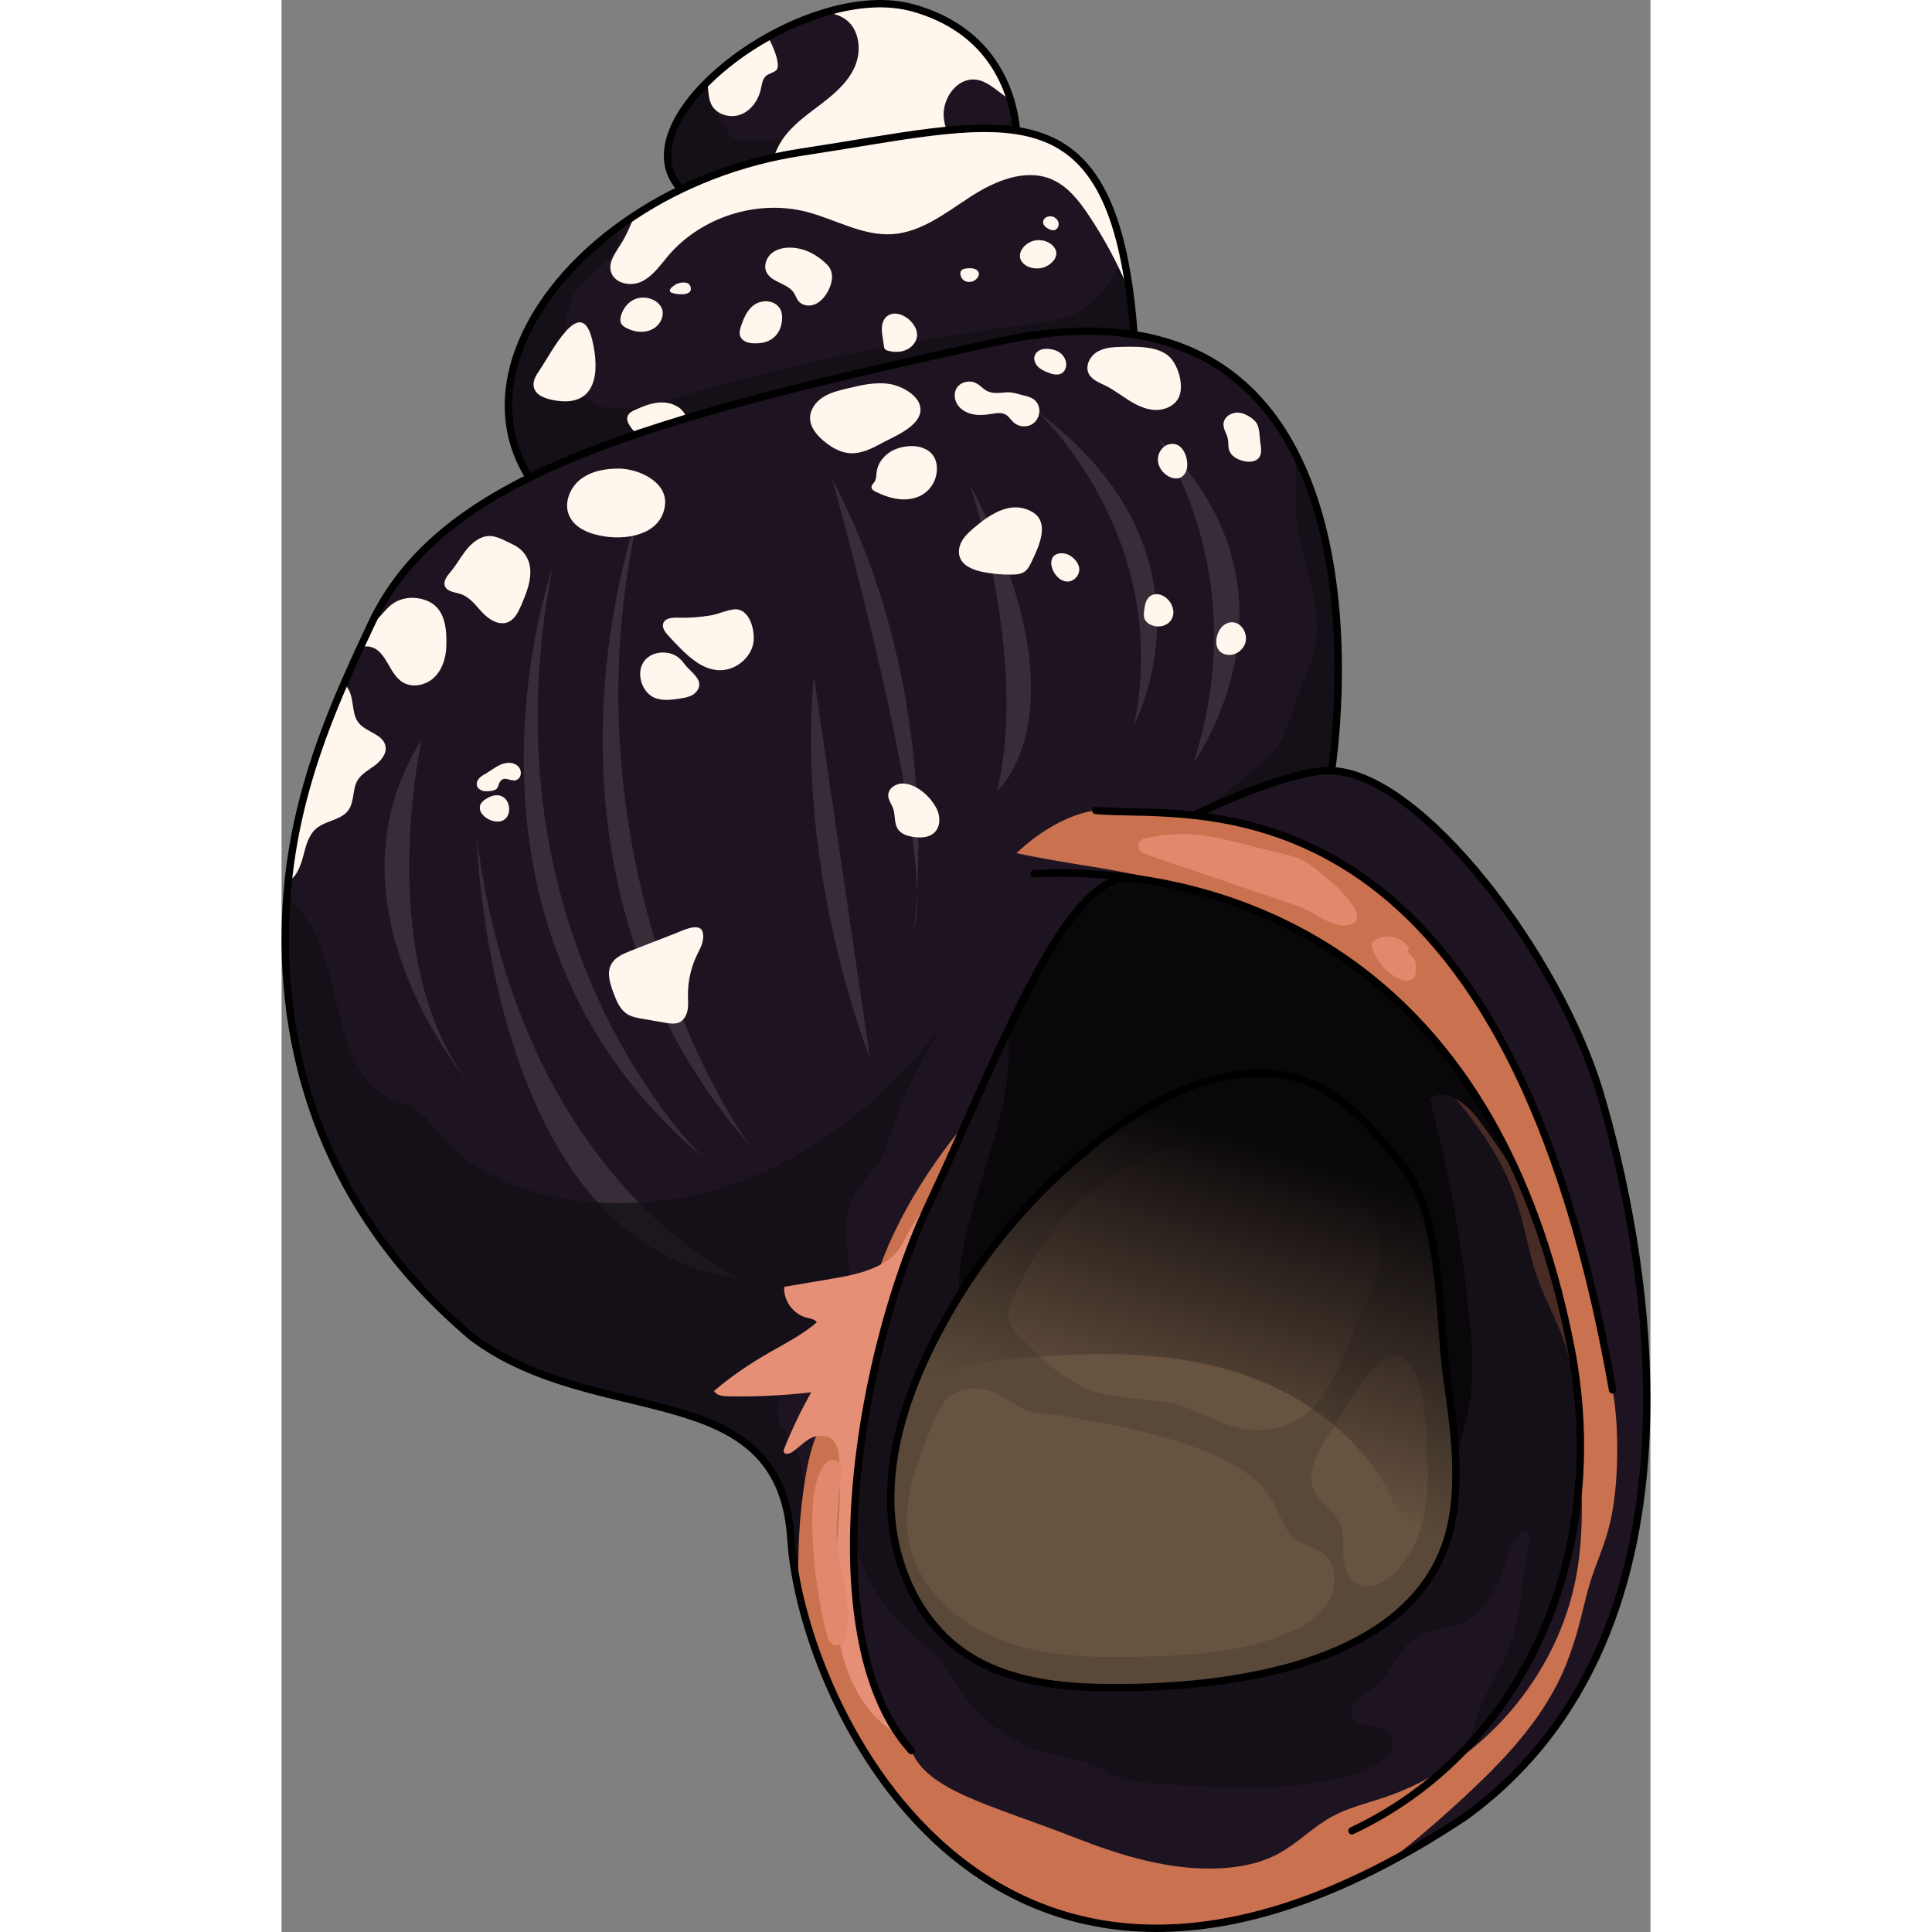 <?xml version="1.0" encoding="utf-8"?>
<!-- Created by: Science Figures, www.sciencefigures.org, Generator: Science Figures Editor -->
<svg version="1.1" id="Camada_1" xmlns="http://www.w3.org/2000/svg" xmlns:xlink="http://www.w3.org/1999/xlink" 
	 width="800px" height="800px" viewBox="0 0 185.866 262.326" enable-background="new 0 0 185.866 262.326"
	 xml:space="preserve">
<rect x="0" y="0" width="185.866" height="262.326" fill="#808080" stroke="none"/>
<g>
	<g>
		<path fill="#1E1421" d="M99.853,19.562l-5.81,3.25l-9.22,5.16l-9.75,5.46l-8.39-3.11l-2.39-0.89l-10.04-3.73
			c-3.71-3.94-1.46-9.58,3.5-14.52c0.37-0.37,0.75-0.73,1.15-1.08c2.07-1.88,4.51-3.62,7.14-5.09c2.53-1.42,5.23-2.58,7.93-3.37
			c4.13-1.22,8.27-1.55,11.8-0.56c8.46,2.38,11.85,8.03,13.2,12.46c0.32,1.03,0.52,2,0.65,2.84
			C99.923,18.282,99.853,19.562,99.853,19.562z"/>
		<path opacity="0.7" fill="#120D13" d="M99.853,19.562l-5.81,3.25l-9.22,5.16h-0.29c-6.77,0.01-13.54,0.49-20.24,1.46l-10.04-3.73
			c-3.71-3.94-1.46-9.58,3.5-14.52c0.37-0.37,0.75-0.73,1.15-1.08c0.08,1.24-0.45,3.35-0.22,4.35c0.22,0.99,2.06,3.34,2.06,3.88
			c1.28,0.89,2.96,0.86,4.52,0.79c6.49-0.28,12.98-0.57,19.47-0.85c4.99-0.22,10.16-0.49,14.89-1.89
			C99.923,18.282,99.853,19.562,99.853,19.562z"/>
		<path fill="#FFF6ED" d="M98.972,13.542c-0.32-0.18-0.63-0.38-0.91-0.59c-1.19-0.87-2.34-1.97-3.8-2.14
			c-2.54-0.3-4.57,2.55-4.35,5.1c0.21,2.54,1.95,4.69,3.74,6.51c0.13,0.13,0.25,0.26,0.39,0.39l-18.97,10.62l-8.39-3.11
			c-0.6-3.81-0.87-7.86,1.14-11.09c1.27-2.04,3.29-3.48,5.21-4.93c1.91-1.45,3.85-3.05,4.81-5.26c0.96-2.2,0.62-5.15-1.37-6.49
			c-0.75-0.5-1.62-0.73-2.5-0.91c4.13-1.22,8.27-1.55,11.8-0.56C94.233,3.462,97.623,9.112,98.972,13.542z"/>
		<path fill="#FFF6ED" d="M67.182,9.522c-0.39,0.38-1.01,0.44-1.42,0.8c-0.47,0.42-0.54,1.13-0.68,1.75
			c-0.32,1.51-1.32,2.95-2.77,3.49c-1.46,0.54-3.33-0.03-3.99-1.44c-0.41-0.88-0.31-1.91-0.55-2.86c-0.01-0.03-0.01-0.05-0.02-0.08
			c2.29-2.28,5.16-4.42,8.29-6.17C66.883,6.492,67.793,8.892,67.182,9.522z"/>
		<path fill="none" stroke="#000000" stroke-linecap="round" stroke-linejoin="round" stroke-miterlimit="10" d="M99.853,19.562
			l-5.81,3.25l-18.97,10.62l-8.39-3.11l-12.43-4.62c-3.71-3.94-1.46-9.58,3.5-14.52c2.29-2.28,5.16-4.42,8.29-6.17
			c2.53-1.42,5.23-2.58,7.93-3.37c4.13-1.22,8.27-1.55,11.8-0.56c8.46,2.38,11.85,8.03,13.2,12.46
			C100.003,16.902,99.853,19.562,99.853,19.562z"/>
	</g>
	<g>
		<path fill="#1E1421" d="M111.142,58.472c-10.63,10.64-37.229,10.66-56.3,9.07c-12.12-1.02-21.19-2.68-21.19-2.68
			c-6.8-10.72-0.87-24.35,11.66-33.75c0.83-0.62,1.7-1.23,2.59-1.82c6.39-4.21,14.19-7.35,22.74-8.64
			c24.34-3.68,38.75-8.77,43.63,13.92c0.35,1.55,0.63,3.24,0.88,5.06c0.24,1.8,0.44,3.73,0.6,5.8
			C116.173,50.952,114.403,55.212,111.142,58.472z"/>
		<path opacity="0.7" fill="#120D13" d="M111.142,58.472c-1.95,0.36-3.979,0.5-5.939,0.64c-17.01,1.17-33.9,4-50.36,8.43
			c-12.12-1.02-21.19-2.68-21.19-2.68c-6.8-10.72-0.87-24.35,11.66-33.75c0.22,0.35,0.36,0.83,0.4,1.45
			c0.16,2.36-4.29,4.85-5.52,6.65c-1.64,2.4-1.78,5.51-1.57,8.41c0.16,2.01,0.51,4.13,1.81,5.66c2.79,3.3,8.01,2.24,12.14,0.99
			c15.73-4.75,31.87-8.14,48.18-10.13c2.49-0.3,5.04-0.59,7.25-1.75c3.07-1.61,4.95-4.54,6.27-7.82c0.35,1.55,0.63,3.24,0.88,5.06
			c0.24,1.8,0.44,3.73,0.6,5.8C116.173,50.952,114.403,55.212,111.142,58.472z"/>
		<path fill="#FFF6ED" d="M115.153,39.632c-0.13-0.28-0.25-0.57-0.37-0.85c-1.43-3.32-3.16-6.52-5.17-9.53
			c-1.32-1.98-2.86-3.96-5.04-4.9c-3.63-1.54-7.79,0.25-11.09,2.4c-3.31,2.15-6.61,4.78-10.54,5.04c-4.04,0.27-7.74-2.02-11.66-3.03
			c-6.69-1.72-14.27,0.68-18.76,5.94c-1.1,1.29-2.08,2.77-3.6,3.51c-1.52,0.75-3.79,0.28-4.21-1.36c-0.36-1.39,0.75-2.68,1.49-3.92
			c0.74-1.25,1.25-2.47,1.7-3.64c6.39-4.21,14.19-7.35,22.74-8.64C96.653,16.722,111.322,11.182,115.153,39.632z"/>
		<path fill="none" stroke="#000000" stroke-linecap="round" stroke-linejoin="round" stroke-miterlimit="10" d="M33.653,64.862
			c-7.25-11.44-0.02-26.18,14.25-35.57c6.39-4.21,14.19-7.35,22.74-8.64c26.01-3.93,40.68-9.47,44.51,18.98
			c0.24,1.8,0.44,3.73,0.6,5.8C118.383,80.392,33.653,64.862,33.653,64.862z"/>
		<path fill="#FFF6ED" d="M35.049,50.231c-0.477,0.691-0.977,1.487-0.805,2.308c0.256,1.223,1.751,1.653,2.985,1.849
			c5.55,0.881,6.022-3.869,4.933-8.304C40.626,39.83,36.615,47.961,35.049,50.231z"/>
		<path fill="#FFF6ED" d="M48.021,40.602c-0.918,0.367-1.6,1.209-1.903,2.15c-0.13,0.405-0.19,0.872,0.029,1.237
			c0.154,0.256,0.421,0.42,0.688,0.554c0.782,0.392,1.673,0.605,2.537,0.476c0.865-0.13,1.693-0.634,2.098-1.408
			C52.65,41.354,49.929,39.84,48.021,40.602z"/>
		<path fill="#FFF6ED" d="M53.355,39.861c0.862,0.184,2.518,0.216,2.177-0.933c-0.223-0.754-1.232-0.612-1.792-0.416
			c-0.26,0.091-1.604,0.912-0.732,1.251C53.095,39.797,53.214,39.831,53.355,39.861z"/>
		<path fill="#FFF6ED" d="M63.74,41.754c-0.649,0.675-1.026,1.562-1.33,2.448c-0.163,0.476-0.308,1.005-0.121,1.472
			c0.162,0.404,0.551,0.683,0.966,0.814c0.415,0.131,0.858,0.134,1.294,0.127c2.094-0.032,3.436-1.412,3.416-3.581
			C67.945,40.711,65.138,40.301,63.74,41.754z"/>
		<path fill="#FFF6ED" d="M69.251,33.628c-0.944-0.04-1.937,0.143-2.674,0.733c-0.737,0.591-1.139,1.656-0.766,2.524
			c0.636,1.478,2.879,1.534,3.756,2.883c0.231,0.356,0.35,0.781,0.617,1.11c0.45,0.555,1.264,0.728,1.953,0.536
			c0.688-0.191,1.257-0.692,1.675-1.271c0.916-1.269,1.415-3.073,0.238-4.235C72.743,34.616,71.121,33.707,69.251,33.628z"/>
		<path fill="#FFF6ED" d="M101.319,33.05c-0.662,0.435-1.206,1.206-1.033,1.979c0.153,0.686,0.824,1.147,1.505,1.322
			c0.796,0.205,1.685,0.099,2.364-0.365C106.905,34.106,103.574,31.568,101.319,33.05z"/>
		<path fill="#FFF6ED" d="M104.973,31.239c0.349-0.116,0.57-0.501,0.543-0.868c-0.027-0.366-0.275-0.696-0.597-0.873
			c-0.622-0.34-1.679,0.009-1.493,0.863C103.53,30.839,104.505,31.395,104.973,31.239z"/>
		<path fill="#FFF6ED" d="M93.561,36.418c0.19,0.005,0.378,0.033,0.556,0.1c1.095,0.415,0.406,1.556-0.453,1.735
			c-0.387,0.081-0.818,0.003-1.113-0.26c-0.294-0.263-0.568-0.961-0.234-1.293c0.18-0.179,0.449-0.224,0.701-0.252
			C93.198,36.428,93.381,36.413,93.561,36.418z"/>
		<path fill="#FFF6ED" d="M47.395,57.971c-0.31-0.422-0.584-0.957-0.411-1.451c0.161-0.459,0.646-0.707,1.091-0.904
			c1.132-0.501,2.317-0.968,3.555-0.977s2.551,0.53,3.143,1.617c0.299,0.548,0.375,1.276-0.008,1.77
			c-0.265,0.342-0.692,0.508-1.098,0.658c-1.022,0.379-2.409,1.246-3.507,1.278C49.04,59.996,48.001,58.795,47.395,57.971z"/>
		<path fill="#FFF6ED" d="M82.306,42.87c-0.451,0.296-0.699,0.831-0.772,1.365c-0.073,0.534,0.007,1.076,0.086,1.609
			c0.059,0.396,0.118,0.792,0.177,1.188c0.018,0.12,0.038,0.244,0.106,0.344c0.1,0.145,0.28,0.207,0.45,0.252
			c0.768,0.203,1.602,0.22,2.342-0.07c0.739-0.29,1.367-0.914,1.551-1.686C86.678,44.054,83.98,41.77,82.306,42.87z"/>
	</g>
	<path fill="#1E1421" d="M160.642,246.712c-3.78,2.51-7.43,4.66-10.939,6.49c-44.021,22.94-67.92-4.64-76.67-27.73
		c-1.22-3.2-2.14-6.32-2.79-9.2c-0.59-2.66-0.95-5.12-1.08-7.27c-1.39-22.61-26.388-14.722-43.328-27.481
		C3.142,162.327-0.488,138.162,0.733,121.672c0.05-0.67,0.1-1.33,0.17-1.98c0.01-0.08,0.01-0.16,0.02-0.24
		c0.01-0.01,0.01-0.02,0.01-0.03c0.021-0.24,0.05-0.48,0.08-0.72c1.15-9.89,4.27-18.51,7.49-25.92c0.73-1.69,1.47-3.31,2.19-4.87
		c0.48-1.05,0.96-2.08,1.43-3.08c0.01-0.01,0.01-0.03,0.02-0.04c9.41-20.14,36.18-27.8,86.58-38.71
		c21.36-4.14,32.73,3.78,38.66,15.02c9.33,17.67,5.17,43.55,5.17,43.55c1.21,0.04,2.49,0.31,3.81,0.8
		c11.97,4.4,27.7,26.12,32.71,43.13C184.642,167.462,196.123,221.052,160.642,246.712z"/>
	<path fill="#372C37" d="M26.501,113.708c0,0,1.446,55.551,35.701,59.864C62.202,173.572,32.536,160.678,26.501,113.708z"/>
	<path fill="#372C37" d="M65.084,157.172c-2.956-2.016-27.759-40.297-16.393-88.281C48.691,68.891,29.701,118.911,65.084,157.172z"
		/>
	<path fill="#372C37" d="M36.814,77.042c0,0-17.213,48.478,20.437,80.13C57.251,157.172,26.727,128.042,36.814,77.042z"/>
	<path fill="#372C37" d="M19.034,100.429c0,0-7.019,31.222,7.467,47.982C26.501,148.412,4.308,123.618,19.034,100.429z"/>
	<path fill="#372C37" d="M102.609,55.903c0,0,18.371,16.747,13.157,42.487C115.766,98.389,128.404,74.981,102.609,55.903z"/>
	<path fill="#372C37" d="M118.862,59.36c0,0,13.381,18.086,4.971,44.21C123.833,103.57,140.736,80.157,118.862,59.36z"/>
	<path fill="#372C37" d="M74.741,64.966c0,0,14.218,50.44,11.102,61.236C85.843,126.202,90.406,94.847,74.741,64.966z"/>
	<path fill="#372C37" d="M72.274,91.811l7.624,51.829C79.898,143.64,69.807,118.657,72.274,91.811z"/>
	<path fill="#372C37" d="M93.423,65.694c0,0,8.063,23.672,3.727,41.749C97.15,107.443,109.684,96.65,93.423,65.694z"/>
	<g>
		<path fill="#FFF6ED" d="M129.844,56.028c-0.912-0.045-1.893,0.603-1.95,1.514c-0.045,0.722,0.458,1.359,0.599,2.068
			c0.101,0.51,0.014,1.052,0.18,1.544c0.262,0.778,1.084,1.224,1.879,1.429c0.753,0.194,1.682,0.182,2.156-0.434
			c0.397-0.516,0.313-1.242,0.211-1.885c-0.138-0.861-0.071-2.342-0.678-3.019C131.705,56.648,130.652,56.028,129.844,56.028z"/>
		<path fill="#FFF6ED" d="M120.499,60.327c-0.904,0.229-1.537,1.17-1.516,2.102c0.021,0.933,0.626,1.8,1.444,2.248
			c0.499,0.274,1.121,0.403,1.636,0.161c0.523-0.245,0.825-0.825,0.893-1.399C123.122,62.035,122.286,59.874,120.499,60.327z"/>
		<path fill="#FFF6ED" d="M114.19,47.094c-1.177,0.022-2.412,0.07-3.426,0.668s-1.693,1.936-1.162,2.987
			c0.424,0.837,1.404,1.19,2.246,1.604c1.13,0.556,2.133,1.335,3.2,2.004c1.067,0.669,2.243,1.241,3.501,1.306
			c1.258,0.065,2.61-0.476,3.215-1.58c0.831-1.514,0.071-4.277-1.089-5.512C119.172,46.968,116.185,47.057,114.19,47.094z"/>
		<path fill="#FFF6ED" d="M103.718,47.362c-0.615,0.017-1.264,0.349-1.459,0.932c-0.17,0.508,0.048,1.084,0.42,1.47
			c0.371,0.386,0.873,0.617,1.371,0.814c0.622,0.246,1.366,0.443,1.926,0.077c0.498-0.325,0.66-1.013,0.513-1.588
			C106.168,47.821,104.922,47.329,103.718,47.362z"/>
		<path fill="#FFF6ED" d="M128.248,84.686c-0.658,0.324-1.066,1.019-1.242,1.731c-0.159,0.644-0.137,1.381,0.278,1.898
			c0.395,0.491,1.084,0.682,1.707,0.587c0.821-0.126,1.553-0.725,1.838-1.505C131.386,85.873,129.964,83.842,128.248,84.686z"/>
		<path fill="#FFF6ED" d="M106.936,78.946c0.805-0.12,1.443-0.928,1.373-1.739c-0.046-0.537-0.36-1.022-0.756-1.389
			c-0.442-0.41-1.019-0.706-1.622-0.697C103.229,75.163,104.848,79.257,106.936,78.946z"/>
		<path fill="#FFF6ED" d="M119.508,80.82c-0.485-0.197-1.068-0.206-1.508,0.076c-0.651,0.418-0.796,1.291-0.88,2.06
			c-0.041,0.372-0.079,0.764,0.071,1.107c0.114,0.261,0.328,0.468,0.565,0.626c0.836,0.557,2.062,0.5,2.779-0.204
			C121.715,83.325,120.866,81.371,119.508,80.82z"/>
		<path fill="#FFF6ED" d="M98.304,53.278c-0.836,0.07-1.725,0.199-2.478-0.172c-0.539-0.266-0.936-0.758-1.463-1.048
			c-0.899-0.495-2.181-0.231-2.707,0.65c-0.422,0.706-0.301,1.655,0.179,2.322c0.48,0.667,1.264,1.072,2.071,1.227
			c0.807,0.155,1.641,0.084,2.452-0.049c0.661-0.108,1.383-0.247,1.964,0.085c0.45,0.257,0.713,0.745,1.101,1.089
			c0.681,0.602,1.769,0.683,2.531,0.188s1.131-1.522,0.858-2.389c-0.3-0.953-1.076-1.263-1.953-1.462
			C99.966,53.517,99.275,53.196,98.304,53.278z"/>
		<path fill="#FFF6ED" d="M94.208,71.51c-0.626,0.525-1.262,1.061-1.708,1.746c-0.446,0.685-0.681,1.554-0.43,2.332
			c0.405,1.255,1.849,1.816,3.141,2.074c1.31,0.262,2.648,0.382,3.983,0.358c0.575-0.01,1.181-0.057,1.658-0.378
			c0.485-0.326,0.757-0.88,1.008-1.409c0.913-1.926,2.565-5.302,0.049-6.733C99.117,67.912,96.332,69.73,94.208,71.51z"/>
		<path fill="#FFF6ED" d="M82.618,52.15c-1.956-0.328-3.949,0.143-5.877,0.61c-1.124,0.273-2.273,0.555-3.244,1.183
			c-0.972,0.628-1.751,1.677-1.738,2.834c0.013,1.236,0.895,2.288,1.841,3.085c1.03,0.868,2.256,1.596,3.6,1.678
			c1.545,0.094,2.998-0.664,4.359-1.401c1.582-0.856,4.877-2.149,5.175-4.207C87.033,53.864,84.286,52.43,82.618,52.15z"/>
		<path fill="#FFF6ED" d="M83.555,60.919c-1.375,0.486-2.55,1.678-2.745,3.123c-0.064,0.475-0.035,0.992-0.304,1.389
			c-0.151,0.223-0.397,0.412-0.407,0.682c-0.012,0.324,0.321,0.541,0.614,0.68c1.01,0.482,2.079,0.874,3.193,0.985
			c1.114,0.111,2.282-0.078,3.223-0.685c0.961-0.619,1.635-1.666,1.801-2.797C89.426,60.928,86.27,59.958,83.555,60.919z"/>
		<path fill="#FFF6ED" d="M51.773,88.594c-1.002-0.008-2.033,0.43-2.6,1.257c-0.605,0.883-0.604,2.083-0.203,3.075
			c0.258,0.64,0.681,1.227,1.263,1.598c1.088,0.694,2.491,0.528,3.767,0.338c0.629-0.094,1.277-0.194,1.823-0.52
			c0.546-0.326,0.972-0.939,0.884-1.569c-0.139-0.994-1.458-1.842-2.024-2.639C53.966,89.124,53.083,88.605,51.773,88.594z"/>
		<path fill="#FFF6ED" d="M45.882,63.629c-1.854-0.024-3.795,0.306-5.265,1.436c-1.47,1.13-2.311,3.214-1.578,4.917
			c0.78,1.811,2.927,2.573,4.878,2.862c3.126,0.464,7.561-0.285,8.13-4.128C52.531,65.459,48.503,63.663,45.882,63.629z"/>
		<path fill="#FFF6ED" d="M53.778,83.87c-0.743-0.021-1.684,0.043-1.945,0.74c-0.216,0.578,0.216,1.18,0.628,1.639
			c0.556,0.618,1.128,1.221,1.716,1.808c1.419,1.416,3.092,2.81,5.093,2.939c2.095,0.134,4.18-1.361,4.726-3.388
			c0.442-1.641-0.334-5.076-2.542-4.867c-1.065,0.101-2.161,0.651-3.236,0.828C56.753,83.81,55.264,83.912,53.778,83.87z"/>
		<path fill="#FFF6ED" d="M84.314,106.381c-0.94-0.006-1.954,0.683-1.941,1.624c0.008,0.63,0.449,1.161,0.661,1.754
			c0.331,0.927,0.113,2.038,0.671,2.849c0.463,0.672,1.328,0.929,2.136,1.04c0.958,0.132,2.034,0.091,2.754-0.555
			c0.837-0.75,0.891-2.097,0.43-3.122C88.269,108.287,86.248,106.393,84.314,106.381z"/>
		<path fill="#FFF6ED" d="M29.256,111.551c2.807,0.109,1.873-5.255-1.561-3.038C25.854,109.702,27.624,111.488,29.256,111.551z"/>
		<path fill="#FFF6ED" d="M32.115,105.78c0.437-0.347,0.483-1.049,0.175-1.515c-0.308-0.466-0.889-0.7-1.447-0.695
			c-0.558,0.005-1.095,0.219-1.58,0.495s-0.932,0.615-1.411,0.9c-0.33,0.197-0.681,0.372-0.955,0.642s-0.463,0.664-0.374,1.038
			c0.09,0.377,0.446,0.645,0.821,0.741c0.375,0.096,0.771,0.051,1.155-0.002c1.269-0.177,0.696-1.036,1.459-1.534
			C30.579,105.445,31.398,106.351,32.115,105.78z"/>
		<path fill="#FFF6ED" d="M47.409,129.099c-1.028,0.402-2.14,0.875-2.656,1.851c-0.607,1.148-0.169,2.545,0.278,3.764
			c0.413,1.127,0.888,2.334,1.901,2.977c0.613,0.389,1.349,0.519,2.064,0.642c1.047,0.18,2.094,0.36,3.142,0.54
			c0.629,0.108,1.306,0.21,1.883-0.064c0.611-0.291,0.97-0.953,1.099-1.616c0.129-0.664,0.067-1.347,0.06-2.023
			c-0.02-1.902,0.405-3.808,1.232-5.52c0.32-0.662,0.705-1.314,0.804-2.043c0.385-2.825-2.368-1.413-3.725-0.883
			C51.462,127.515,49.435,128.307,47.409,129.099z"/>
		<path fill="#FFF6ED" d="M27.416,72.904c-1.041,0.332-1.866,1.137-2.525,2.009c-0.659,0.872-1.193,1.836-1.893,2.676
			c-0.484,0.581-1.087,1.286-0.816,1.992c0.299,0.779,1.353,0.82,2.146,1.081c1.238,0.407,2.043,1.56,2.937,2.508
			c0.894,0.949,2.217,1.789,3.434,1.322c0.966-0.371,1.464-1.417,1.868-2.37c0.662-1.558,1.337-3.196,1.192-4.882
			c-0.131-1.524-1.032-2.709-2.392-3.333C30.12,73.336,28.836,72.451,27.416,72.904z"/>
		<path fill="#FFF6ED" d="M14.103,101.272c0.22,1.03-0.57,2-1.41,2.64c-0.85,0.63-1.84,1.14-2.38,2.05
			c-0.71,1.22-0.41,2.87-1.23,4.03c-0.98,1.38-3.07,1.4-4.37,2.5c-1.06,0.9-1.41,2.37-1.76,3.72c-0.36,1.34-0.86,2.78-2.05,3.48
			c-0.01,0.01-0.02,0.01-0.03,0.02c0.02-0.09,0.04-0.17,0.05-0.26c0.01-0.01,0.01-0.02,0.01-0.03c0.05-0.24,0.07-0.48,0.08-0.72
			c1.15-9.89,4.27-18.51,7.49-25.92c0.2,0.27,0.42,0.53,0.58,0.82c0.81,1.39,0.39,3.31,1.39,4.55
			C11.503,99.432,13.762,99.672,14.103,101.272z"/>
		<path fill="#FFF6ED" d="M22.362,87.912c-0.07,1.53-0.58,3.1-1.71,4.14c-1.14,1.03-2.95,1.38-4.25,0.56
			c-1.82-1.17-2.14-4.14-4.21-4.75c-0.5-0.15-1.01-0.11-1.5,0.05c0.48-1.05,0.96-2.08,1.43-3.08c0.01-0.01,0.01-0.03,0.02-0.04
			c0.26-0.19,0.5-0.39,0.73-0.6c0.71-0.66,1.27-1.48,2.04-2.08c1.49-1.18,3.69-1.21,5.32-0.31
			C22.302,82.942,22.463,85.752,22.362,87.912z"/>
	</g>
	<path opacity="0.7" fill="#120D13" d="M90.552,138.102c-3.32,4.88-5.97,10.22-7.84,15.81c-0.44,1.3-0.84,2.64-1.55,3.81
		c-0.95,1.58-2.42,2.81-3.33,4.42c-3.01,5.37,1.21,12.69-1.8,18.06c-1.31,2.33-3.74,3.77-5.72,5.57s-3.66,4.52-2.77,7.04
		c0.45,1.27,1.48,2.24,2.11,3.43c0.6,1.14,0.81,2.43,1.02,3.7c1.14,7.1,2.29,14.23,2.37,21.41c0.02,1.37-0.01,2.75-0.01,4.12
		c-2.34-6.15-3.6-11.99-3.87-16.47c-1.39-22.61-26.388-14.722-43.328-27.481C3.142,162.327-0.488,138.162,0.733,121.672
		c0.67,0.67,1.34,1.35,1.93,2.09c4.65,5.82,4.15,14.25,7.63,20.83c0.98,1.86,2.35,3.6,4.24,4.49c1.06,0.5,2.24,0.71,3.27,1.26
		c1.69,0.9,2.79,2.58,4.04,4.03c4.38,5.1,11.12,7.65,17.78,8.56c5.83,0.79,11.81,0.48,17.52-0.93
		C70.722,158.662,82.173,149.342,90.552,138.102z"/>
	<path fill="#CA714F" d="M180.722,205.082c-0.89,5.08-2.47,7.04-3.67,12.07c-0.82,3.45-1.72,6.9-3.18,10.13
		c-2.97,6.56-8.08,11.89-13.36,16.78c-3.45,3.2-7.05,6.29-10.81,9.14c-44.021,22.94-67.92-4.64-76.67-27.73
		c-1.22-3.2-2.14-6.32-2.79-9.2c-0.23-5.28,0.02-10.56,0.91-15.82c0.44-2.55,1.04-5.13,2.34-7.36c0.74-1.27,1.68-2.4,2.45-3.65
		c2.22-3.65,2.77-8.02,3.73-12.18c2.09-9.04,7.34-17.77,13.28-24.9c-1.7,3.28-3.16,6.53-4.42,9.77c-0.22,0.5-0.45,0.98-0.68,1.47
		c-5.7,12.16-10.06,29.93-10.18,45.65c-0.09,11.63,2.14,22.14,7.84,28.44c2.17,5.48,10.85,7.38,22.05,11.76
		c6.41,2.51,13.17,4.61,20.04,4.22c2.68-0.15,5.37-0.7,7.73-1.97c2.61-1.4,4.7-3.63,7.3-5.05c2.2-1.2,4.66-1.77,7.03-2.57
		c13.26-4.44,23.67-16.48,26.16-30.24c1.15-6.37,0.71-12.91,0.27-19.37c-0.28-4.01-0.56-8.07-1.82-11.89
		c-1.02-3.13-2.67-6.02-3.77-9.12c-1.21-3.44-1.72-7.1-2.88-10.55c-2.6-7.81-8.29-14.15-14.06-20.02
		c-7.21-7.33-14.96-14.4-24.03-19.36c-9.62-5.27-19.34-5.43-29.75-7.69c5.83-5.49,10.77-5.8,10.77-5.8c0.2,0.06,0.46,0.08,0.79,0.06
		c12.99,0.88,54.57-5.6,69.38,78.62C181.592,193.472,181.552,200.322,180.722,205.082z"/>
	<path fill="#E58F77" d="M87.857,163.607c-5.7,12.16-10.06,29.93-10.18,45.65c-0.08,10.38,1.69,19.86,6.12,26.26
		c-0.32-0.15-0.64-0.33-0.92-0.52c-5.5-3.71-7.55-10.9-7.71-17.53c-0.17-6.63,1.13-13.27,0.5-19.88
		c-0.149-1.561-0.823-2.662-2.539-2.643c-1.626,0.018-2.609,1.483-3.893,2.274c-0.352,0.217-0.951,0.297-1.057-0.102
		c-0.04-0.15,0.02-0.306,0.079-0.449c0.169-0.412,0.339-0.824,0.513-1.234c0.926-2.186,1.977-4.318,3.145-6.384
		c-3.73,0.429-7.487,0.611-11.241,0.547c-0.728-0.012-1.581-0.103-1.958-0.727c2.328-2.005,4.896-3.719,7.56-5.25
		c2.199-1.264,4.49-2.42,6.402-4.087c-0.309-0.431-0.907-0.498-1.42-0.632c-1.801-0.468-3.135-2.321-3.009-4.178
		c2.102-0.351,4.203-0.706,6.303-1.066c2.835-0.486,5.897-1.046,8.208-2.885c1.244-0.99,1.824-2.586,2.644-3.931
		c0.838-1.374,1.706-2.768,2.792-3.962C88.087,163.117,87.977,163.367,87.857,163.607z"/>
	<path opacity="0.7" fill="#120D13" d="M142.552,104.652c0,0-3.94-0.7-17.31,5.39c-0.48-0.06,7.093-5.142,9.832-8.522
		c1.66-2.06,3.065-8.136,4.205-10.516c3.6-7.55-1.527-14.322-1.557-22.682c-0.01-2,0.12-4-0.13-5.97c-0.05-0.42-0.12-0.84-0.21-1.25
		C146.713,78.772,142.552,104.652,142.552,104.652z"/>
	<path opacity="0.7" fill="#120D13" d="M169.173,211.052c0.85-3.98-0.93-4.62-2.45-0.2c-1.29,3.77-2.86,8.02-6.54,9.55
		c-1.91,0.79-4.15,0.7-5.93,1.77c-2.59,1.56-3.38,5.09-5.83,6.88c-1.45,1.07-3.73,2.17-3.13,3.87c0.67,1.89,3.92,1.02,5.19,2.58
		c1.41,1.75-1.01,4.04-3.12,4.8c-8.98,3.24-18.83,2.59-28.36,1.9c-1.96-0.14-3.95-0.29-5.77-1.03c-1.27-0.51-2.42-1.29-3.7-1.79
		c-1.53-0.61-3.19-0.79-4.8-1.16c-5.07-1.16-9.66-4.31-12.56-8.63c-0.9-1.34-1.65-2.79-2.67-4.04c-1.29-1.58-2.98-2.79-4.49-4.17
		c-3.56-3.24-6.05-7.51-7.34-12.13c0.12-15.72,4.48-33.49,10.18-45.65c3.7-7.87,7.26-16.29,10.76-23.67
		c5.67-11.96,11.19-21.16,16.85-20.73c0.22,0.03,0.45,0.07,0.68,0.1c16.25,2.35,39.35,11.28,52.22,41.34
		c2.86,6.67,5.22,14.39,6.89,23.31c3.56,20.07-1.61,39.44-13.74,52.7c0.23-4.72,3.76-9.02,5.4-13.64
		C168.262,219.182,168.322,215.022,169.173,211.052z"/>
	<path fill="#09070A" d="M155.873,149.252c2.8,10.33,4.67,20.92,5.57,31.59c0.22,2.64,0.39,5.32,0.1,7.96
		c-0.25,2.33-0.84,4.62-1.44,6.89c-1.08,4.15-2.17,8.3-3.25,12.45c-2.12-4.33-4.26-8.69-5.6-13.32c-0.85-2.94-1.39-6.03-2.98-8.64
		c-2.28-3.77-6.36-6-10.28-8c-2.2-1.13-4.45-2.24-6.86-2.75c-3.24-0.69-6.6-0.25-9.88,0.2c-7.85,1.06-16.28,2.39-21.96,7.92
		c-1.32,1.29-3.12,2.92-4.73,2.02c-0.74-0.41-1.13-1.24-1.42-2.04c-2.35-6.55-0.96-13.83,1.03-20.5c1.99-6.68,4.57-13.34,4.56-20.3
		c0-0.93-0.05-1.87-0.12-2.8c5.67-11.96,11.19-21.16,16.85-20.73c0.22,0.03,0.45,0.07,0.68,0.1c16.25,2.35,39.35,11.28,52.22,41.34
		c-1.84-3.01-3.83-5.94-5.95-8.77C160.822,149.752,157.883,147.522,155.873,149.252z"/>
	<path fill="none" stroke="#000000" stroke-linecap="round" stroke-linejoin="round" stroke-miterlimit="10" d="M145.333,248.582
		c6.28-2.96,11.71-7.03,16.18-11.93c12.13-13.26,17.3-32.63,13.74-52.7c-9.17-49.08-39.25-61.78-59.11-64.65
		c-0.23-0.03-0.46-0.07-0.68-0.1c-5.46-0.73-10.11-0.73-13.26-0.57"/>
	<path fill="none" stroke="#000000" stroke-linecap="round" stroke-linejoin="round" stroke-miterlimit="10" d="M123.833,110.702
		c0.48-0.23,0.95-0.44,1.41-0.66c13.37-6.09,17.31-5.39,17.31-5.39"/>
	<path fill="none" stroke="#000000" stroke-linecap="round" stroke-linejoin="round" stroke-miterlimit="10" d="M116.147,119.307
		c-0.23-0.05-0.46-0.08-0.68-0.1c-7.53-0.57-14.79,15.85-22.51,33.16c-1.45,3.26-2.92,6.56-4.42,9.77
		c-0.11,0.24-0.22,0.48-0.33,0.72c0,0.01-0.01,0.01-0.01,0.02c-0.11,0.24-0.22,0.49-0.34,0.73c-5.7,12.16-10.06,29.93-10.18,45.65
		c-0.08,10.38,1.69,19.86,6.12,26.26c0.53,0.77,1.11,1.5,1.72,2.18"/>
	<path fill="none" stroke="#000000" stroke-linecap="round" stroke-linejoin="round" stroke-miterlimit="10" d="M180.723,188.722
		c-14.81-84.22-56.39-77.74-69.38-78.62c-0.28-0.01-0.54-0.03-0.79-0.06"/>
	<path fill="#5A4939" d="M159.072,205.552c-0.72,4.82-2.77,8.69-5.71,11.79c-9.71,10.21-29.1,12.03-42.2,11.79
		c-6.58-0.12-13.45-1.11-18.8-4.95c-6.14-4.4-9.37-12.09-9.63-19.63c-0.17-5,0.82-9.94,2.49-14.67c0.84-2.42,1.86-4.79,2.99-7.08
		c5.42-11,13.4-20.74,23.12-28.22c6.23-4.79,13.54-8.77,21.39-8.88c8.92-0.11,14.05,5.94,19.27,12.28c5.77,7,5.02,20.58,6.27,29.38
		C159.112,193.392,159.972,199.522,159.072,205.552z"/>
	
		<radialGradient id="SVGID_1_" cx="67.708" cy="97.261" r="61.037" gradientTransform="matrix(0.795 -0.607 0.28 0.367 -13.353 102.628)" gradientUnits="userSpaceOnUse">
		<stop  offset="0" style="stop-color:#DCCEC5"/>
		<stop  offset="1" style="stop-color:#DCCEC5;stop-opacity:0"/>
	</radialGradient>
	<path display="none" opacity="0.4" fill="url(#SVGID_1_)" d="M104.045,51.878c-11.9,1.871-21.437,10.476-32.109,16.064
		c-9.911,5.19-20.925,7.802-31.581,11.21c-6.943,2.221-13.916,4.876-19.535,9.518c-4.332,3.579-7.691,8.212-10.443,13.111
		c-4.545,8.09-7.576,17.232-7.309,26.507c0.266,9.275,4.121,18.665,11.375,24.451c6.156,4.91,14.175,6.893,22.024,7.515
		c8.51,0.674,17.37-0.172,24.931-4.136c20.519-10.755,24.584-39.565,43.128-53.452c5.167-3.869,11.207-6.365,16.838-9.52
		c5.631-3.155,11.09-7.235,13.878-13.057C144.009,61.789,118.653,49.581,104.045,51.878z"/>
	<path fill="#685240" d="M96.103,188.822c-1.848-0.528-4.001-0.376-5.466,0.867c-1.058,0.898-1.627,2.228-2.161,3.509
		c-2.143,5.142-4.329,10.658-3.286,16.13c1.195,6.267,6.545,11.115,12.509,13.383c5.964,2.268,12.507,2.375,18.885,2.237
		c6.724-0.146,13.593-0.566,19.815-3.12c2.255-0.926,4.499-2.218,5.748-4.312c1.249-2.094,1.145-5.148-0.782-6.642
		c-1.077-0.834-2.52-1.069-3.618-1.875c-1.649-1.211-2.167-3.396-3.169-5.179c-1.727-3.073-4.958-4.984-8.199-6.37
		c-6.282-2.686-13.07-3.924-19.792-5.143c-1.694-0.307-3.8-0.225-5.405-0.811C99.385,190.84,98.017,189.368,96.103,188.822z"/>
	<path fill="#685240" d="M112.938,159.549c-6.115,4.165-10.953,10.177-13.715,17.041c-0.327,0.814-0.631,1.685-0.487,2.55
		c0.176,1.057,0.979,1.884,1.742,2.637c2.967,2.927,6.088,5.951,10.057,7.223c3.599,1.153,7.538,0.74,11.178,1.755
		c3.186,0.888,6.049,2.845,9.321,3.326c3.418,0.503,7.05-0.776,9.398-3.309c1.652-1.782,2.643-4.06,3.604-6.292
		c0.945-2.193,1.889-4.387,2.834-6.58c1.356-3.148,2.742-6.514,2.194-9.897c-0.884-5.459-6.352-8.855-11.491-10.899
		C129.101,153.733,120.557,154.36,112.938,159.549z"/>
	<path fill="#685240" d="M142.288,194.743c-1.601,2.293-3.266,5.192-2.051,7.711c0.773,1.604,2.541,2.544,3.337,4.137
		c0.677,1.357,0.542,2.954,0.612,4.469s0.486,3.208,1.797,3.969c1.62,0.941,3.703-0.045,5.055-1.342
		c4.222-4.05,4.886-10.538,4.499-16.376c-0.196-2.961-0.037-12.511-3.995-13.141C148.035,183.613,144.004,192.285,142.288,194.743z"
		/>
	<linearGradient id="SVGID_2_" gradientUnits="userSpaceOnUse" x1="136.313" y1="154.669" x2="122.487" y2="197.191">
		<stop  offset="0.029" style="stop-color:#09070A"/>
		<stop  offset="1" style="stop-color:#09070A;stop-opacity:0"/>
	</linearGradient>
	<path fill="url(#SVGID_2_)" d="M159.072,205.552c-0.72,4.82-2.77,8.69-5.71,11.79c-0.01-3.39-0.26-6.79-1.18-10.04
		c-2.9-10.25-12.25-17.72-22.41-20.93c-10.15-3.22-21.08-2.81-31.68-1.77c-2.92,0.28-6.06,0.71-8.18,2.74
		c-1.13,1.08-2.1,2.67-3.67,2.75c-0.36,0.01-0.7-0.06-1.02-0.21c0.84-2.42,1.86-4.79,2.99-7.08c5.42-11,13.4-20.74,23.12-28.22
		c6.23-4.79,13.54-8.77,21.39-8.88c8.92-0.11,14.05,5.94,19.27,12.28c5.77,7,5.02,20.58,6.27,29.38
		C159.112,193.392,159.972,199.522,159.072,205.552z"/>
	<path fill="none" stroke="#000000" stroke-linecap="round" stroke-linejoin="round" stroke-miterlimit="10" d="M132.726,145.707
		c-7.857,0.104-15.167,4.083-21.395,8.875c-9.723,7.481-17.7,17.218-23.122,28.223c-3.337,6.774-5.741,14.196-5.48,21.743
		c0.261,7.547,3.493,15.236,9.629,19.637c5.35,3.838,12.224,4.824,18.808,4.946c17.064,0.316,44.829-2.864,47.911-23.582
		c0.896-6.024,0.04-12.155-0.816-18.184c-1.25-8.804-0.501-22.384-6.269-29.386C146.77,151.639,141.646,145.589,132.726,145.707z"/>
	<path fill="#E2886D" d="M73.962,221.699c0.139,0.502,0.299,1.023,0.665,1.394c0.004,0.004,0.008,0.008,0.012,0.012
		c0.625,0.618,1.706,0.214,1.915-0.64c1.036-4.226-0.705-8.767-1.126-13.186c-0.315-3.305,0.473-6.589,0.581-9.825
		c0.035-1.033-1.219-1.619-1.975-0.914C70.127,202.185,73.03,218.437,73.962,221.699z"/>
	<path fill="#E2886D" d="M117.151,113.86c-0.933,0.217-1.081,1.502-0.223,1.929c0.413,0.205,0.858,0.367,1.285,0.512
		c5.07,1.721,10.141,3.443,15.211,5.164c1.498,0.508,2.996,1.017,4.494,1.525c2.518,0.855,5.264,3.603,7.617,2.365
		c1.671-0.879-1.203-3.809-1.283-3.913c-0.805-1.042-2.382-2.258-3.398-3.112c-2.056-1.728-3.156-1.996-5.709-2.597
		C128.243,114.108,123.949,112.279,117.151,113.86z"/>
	<path fill="#E2886D" d="M153.109,128.771c-0.854-1.504-3.006-2.089-4.504-1.223c-0.275,0.159-0.548,0.395-0.575,0.712
		c-0.011,0.136,0.025,0.271,0.065,0.402c0.529,1.729,1.752,3.234,3.337,4.105c0.387,0.213,0.806,0.392,1.248,0.404
		s0.909-0.169,1.141-0.544c0.184-0.297,0.199-0.664,0.209-1.014c0.014-0.493,0.018-1.023-0.261-1.429
		c-0.273-0.398-0.804-0.666-0.833-1.148"/>
	<path fill="none" stroke="#000000" stroke-linecap="round" stroke-linejoin="round" stroke-miterlimit="10" d="M160.642,246.712
		c-63.65,42.24-90.09-15.11-91.479-37.71c-1.39-22.61-26.388-14.722-43.328-27.481C2.23,161.549-0.827,136.562,0.903,119.692
		c0.01-0.08,0.01-0.16,0.02-0.24c0.01-0.01,0.01-0.02,0.01-0.03c0.021-0.24,0.05-0.48,0.08-0.72c1.15-9.89,4.27-18.51,7.49-25.92
		c0.73-1.69,1.47-3.31,2.19-4.87c0.48-1.05,0.96-2.08,1.43-3.08c0.01-0.01,0.01-0.03,0.02-0.04c9.41-20.14,36.18-27.8,86.58-38.71
		c54.96-10.65,43.83,58.57,43.83,58.57c12.17,0.35,30.96,25.04,36.52,43.93C184.642,167.462,196.123,221.052,160.642,246.712z"/>
</g>
</svg>
